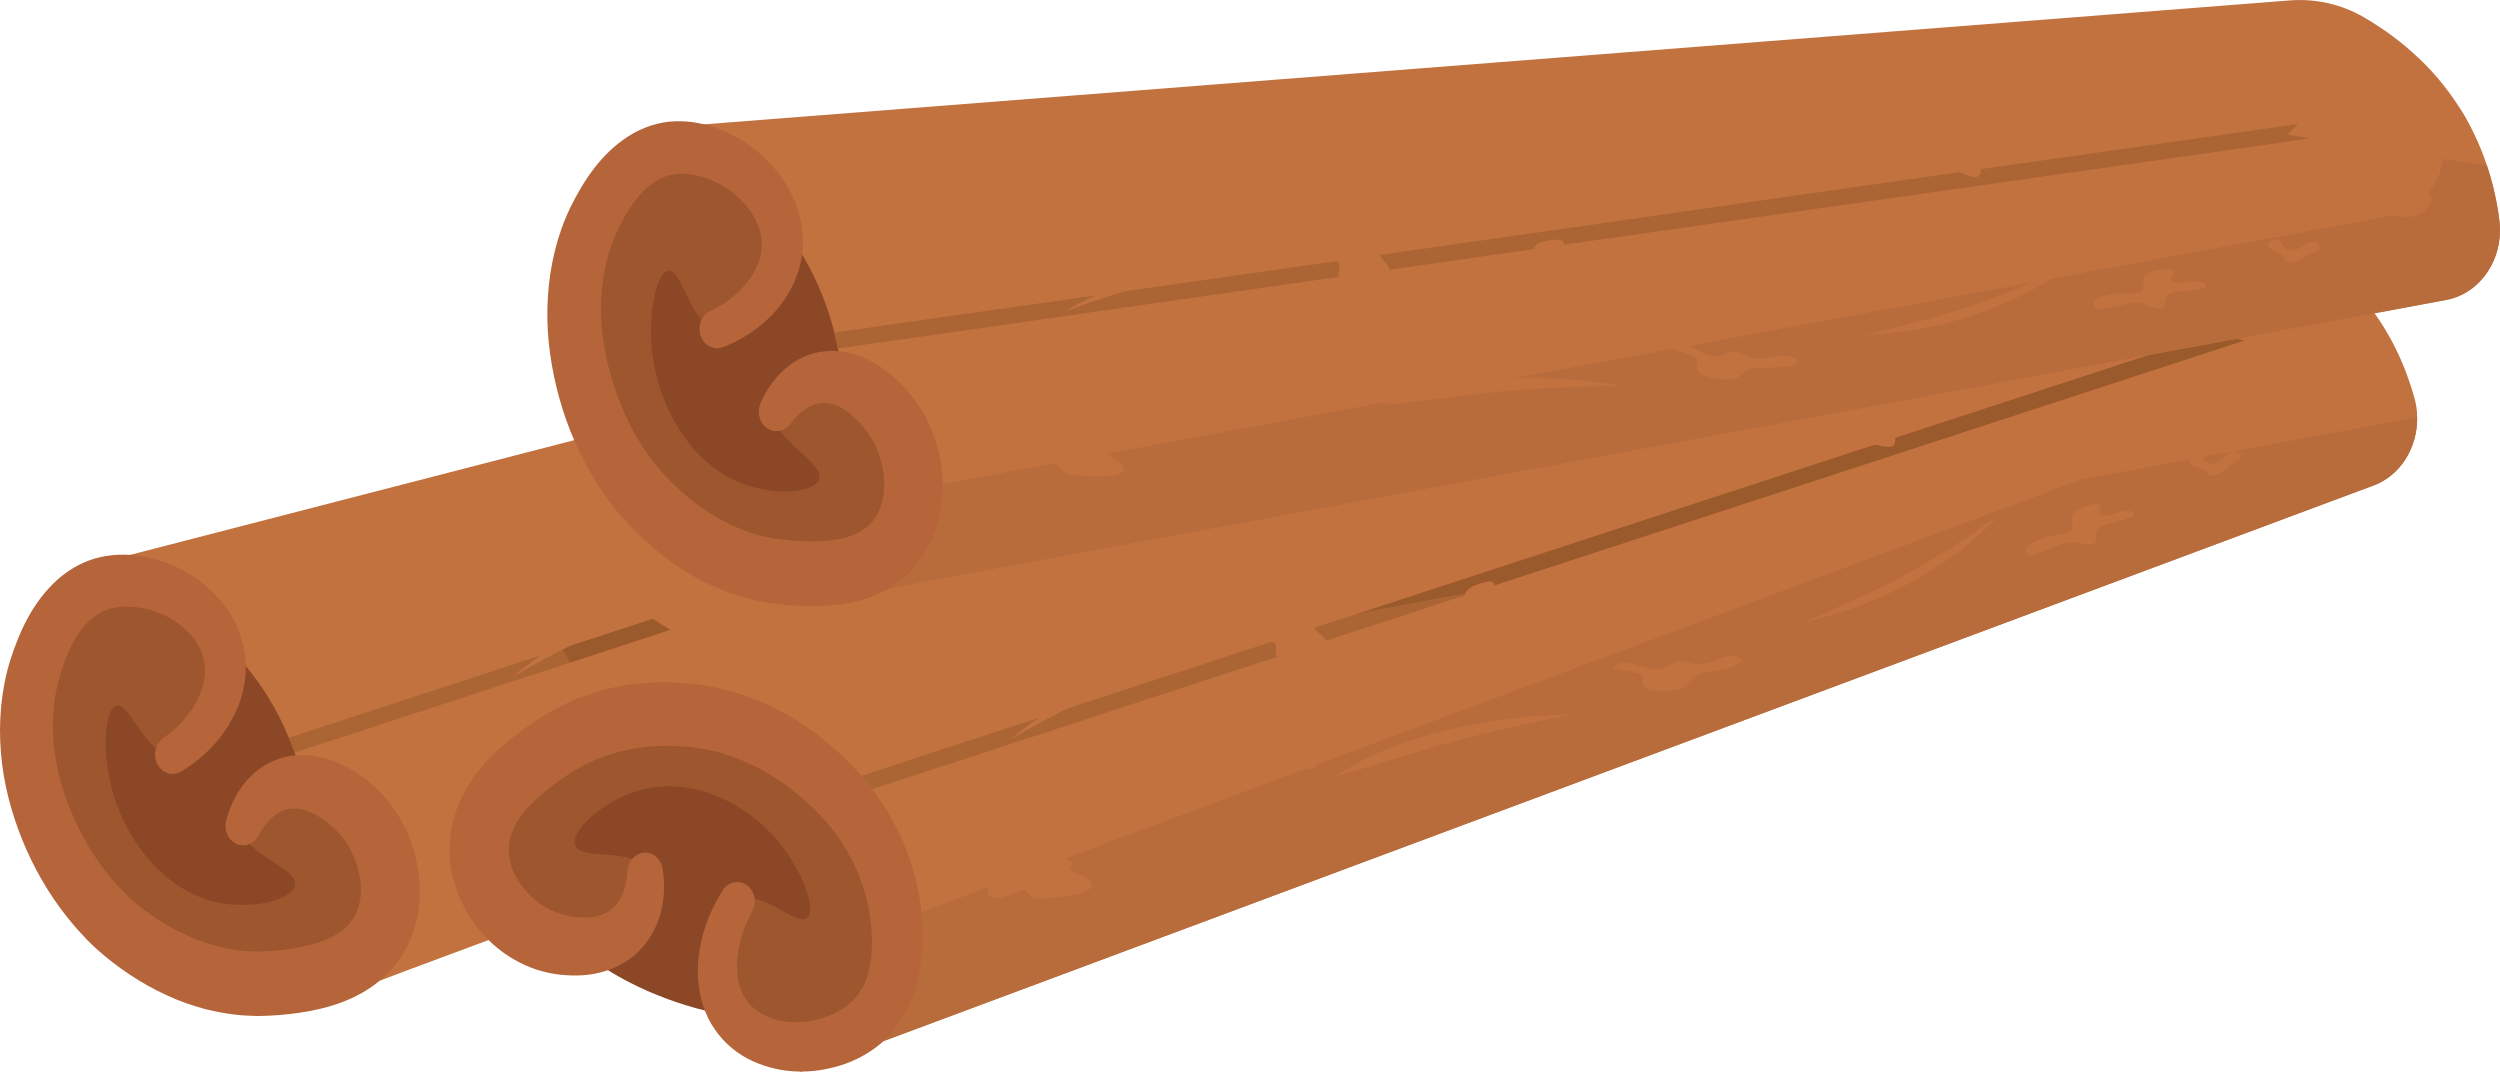<svg width="99" height="43" viewBox="0 0 99 43" fill="none" xmlns="http://www.w3.org/2000/svg">
<path d="M13.81 38.896C11.021 41.104 5.827 38.173 3.371 34.495C1.813 32.16 0.221 27.825 1.894 25.405C3.949 22.433 10.456 23.045 13.567 27.106C16.264 30.63 16.454 36.803 13.81 38.896Z" fill="#8C4826"/>
<path d="M75.236 16.102C75.152 16.191 75.058 16.278 74.959 16.359C74.759 16.524 74.528 16.657 74.273 16.748L67.25 19.372L67.244 19.37L64.005 20.577L59.402 22.293L59.395 22.297L59.011 22.436C58.944 22.462 58.869 22.489 58.794 22.515L56.152 23.501L48.451 26.373L47.47 26.739H47.466L39.983 29.533L31.414 32.728L30.819 32.947L30.067 33.228L28.944 33.647L28.808 33.701L26.631 34.509L21.109 36.569L18.677 37.475L18.608 37.501L17.505 37.91L16.779 38.182L16.399 38.324L16.395 38.322L15.035 38.836L11.982 39.975C12.006 39.855 12.028 39.737 12.052 39.617C12.059 39.554 12.075 39.5 12.083 39.443C12.216 38.729 12.312 38.047 12.384 37.394L12.386 37.388C12.595 35.395 12.534 33.664 12.281 32.166C12.216 31.765 12.137 31.384 12.042 31.018C11.945 30.633 11.834 30.263 11.71 29.912C11.696 29.877 11.684 29.836 11.666 29.801C11.595 29.601 11.524 29.407 11.439 29.217C10.978 28.096 10.386 27.16 9.735 26.378C9.411 25.979 9.069 25.629 8.716 25.309C7.876 24.533 7.001 23.967 6.198 23.556L6.187 23.547L6.182 23.545C5.247 23.066 4.412 22.789 3.864 22.641H3.858C3.423 22.526 3.159 22.486 3.159 22.486L5.128 21.977L5.14 21.979L5.146 21.975L20.886 17.909L49.857 10.418L66.443 6.133C67.432 5.871 68.47 5.911 69.433 6.274C71.01 6.86 72.23 7.681 73.167 8.596C73.28 8.707 73.387 8.816 73.494 8.931C73.658 9.101 73.804 9.264 73.948 9.443L73.952 9.451C74.326 9.911 74.634 10.379 74.895 10.851C75.368 11.69 75.682 12.522 75.892 13.269C75.951 13.467 75.981 13.667 75.993 13.867C76.06 14.708 75.769 15.529 75.236 16.102Z" fill="#C2723F"/>
<path d="M6.826 29.886C6.304 29.896 5.896 29.404 5.552 28.914C5.18 28.383 4.881 27.852 4.592 27.954C4.142 28.113 4.069 29.672 4.36 30.972C4.818 33.017 6.355 35.234 8.567 35.728C9.997 36.048 11.595 35.626 11.684 35.044C11.793 34.339 9.614 33.853 9.604 32.773C9.597 31.913 11.046 30.894 12.319 31.022C14.15 31.207 15.69 33.736 15.419 35.806C15.119 38.112 12.612 39.534 10.765 39.783C5.56 40.477 -0.882 32.703 0.334 27.168C0.785 25.117 2.46 22.582 4.689 22.499C6.594 22.427 8.76 24.108 8.919 26.249C9.046 27.958 7.883 29.866 6.826 29.886Z" fill="#9E562E"/>
<path d="M6.477 29.218C7.191 28.728 7.778 28 8.013 27.23C8.255 26.454 8.075 25.747 7.568 25.159C7.065 24.573 6.279 24.17 5.507 24.059C5.121 24.002 4.736 24.011 4.4 24.098C4.064 24.181 3.783 24.353 3.518 24.603C3.253 24.849 3.023 25.187 2.828 25.568C2.631 25.956 2.482 26.372 2.347 26.846C2.103 27.709 2.042 28.63 2.138 29.555C2.229 30.481 2.498 31.4 2.87 32.264C3.248 33.127 3.722 33.95 4.305 34.657C4.454 34.831 4.594 35.014 4.755 35.171L4.988 35.415C5.062 35.487 5.142 35.561 5.224 35.635C5.556 35.927 5.92 36.199 6.295 36.439C7.044 36.926 7.855 37.277 8.676 37.49C9.088 37.584 9.503 37.662 9.92 37.671L10.232 37.684L10.543 37.669C10.737 37.665 10.987 37.641 11.21 37.614C12.088 37.512 12.926 37.297 13.482 36.892C13.76 36.693 13.952 36.467 14.079 36.206C14.211 35.944 14.288 35.615 14.292 35.265C14.298 34.566 14.027 33.749 13.579 33.185C13.11 32.584 12.384 32.092 11.813 32.027C11.526 31.996 11.253 32.038 10.985 32.216C10.715 32.386 10.455 32.695 10.25 33.066L10.229 33.103C10.028 33.468 9.597 33.584 9.266 33.362C8.986 33.177 8.868 32.809 8.958 32.48C9.128 31.861 9.426 31.243 9.927 30.744C10.42 30.248 11.127 29.923 11.817 29.906C12.509 29.871 13.146 30.069 13.697 30.359C14.251 30.653 14.745 31.019 15.184 31.506C16.072 32.508 16.605 33.817 16.621 35.271C16.623 35.997 16.487 36.75 16.141 37.432C15.807 38.12 15.289 38.679 14.745 39.058C14.197 39.444 13.628 39.679 13.076 39.844C12.523 40.008 11.975 40.099 11.449 40.158C11.186 40.186 10.949 40.21 10.654 40.221L10.233 40.236C10.093 40.234 9.953 40.225 9.813 40.219C9.252 40.199 8.7 40.097 8.157 39.968C7.619 39.823 7.09 39.644 6.587 39.404C6.081 39.176 5.597 38.899 5.133 38.592C4.668 38.283 4.225 37.941 3.799 37.556C3.692 37.458 3.586 37.358 3.479 37.251L3.185 36.933C2.985 36.728 2.81 36.497 2.626 36.278C1.912 35.374 1.332 34.359 0.887 33.27C0.447 32.181 0.132 31.014 0.036 29.795C-0.064 28.582 0.041 27.314 0.411 26.13C0.764 25.028 1.293 23.833 2.278 22.953C2.764 22.517 3.378 22.184 4.002 22.056C4.623 21.921 5.231 21.945 5.807 22.062C6.955 22.304 8.026 22.892 8.838 23.907C9.237 24.414 9.555 25.054 9.674 25.764C9.807 26.476 9.704 27.208 9.484 27.833C9.258 28.458 8.914 28.993 8.516 29.442C8.118 29.895 7.66 30.256 7.175 30.55C6.838 30.757 6.413 30.622 6.226 30.25C6.046 29.891 6.154 29.442 6.465 29.226L6.477 29.218Z" fill="#B56539"/>
<path d="M11.667 29.801C11.596 29.6 11.524 29.407 11.44 29.217L14.207 28.305L14.318 28.274L20.194 26.354L20.368 26.293L21.42 25.949C21.035 26.214 20.667 26.497 20.325 26.796C20.963 26.421 21.612 26.064 22.276 25.722C22.31 25.781 22.336 25.838 22.369 25.894C22.434 26.01 22.506 26.125 22.571 26.24L14.605 28.84L14.482 28.884L12.302 29.594L11.667 29.801Z" fill="#AB6433"/>
<path d="M22.571 26.242C22.506 26.127 22.434 26.011 22.369 25.896C22.336 25.839 22.31 25.783 22.276 25.724C22.278 25.724 22.28 25.722 22.282 25.722C22.383 25.669 22.484 25.619 22.587 25.569L25.859 24.5C25.885 24.517 25.912 24.537 25.938 24.555C26.136 24.692 26.339 24.822 26.547 24.942L22.571 26.242Z" fill="#9B5A2B"/>
<path d="M34.363 39.212C32.032 41.427 26.415 40.225 23.343 37.923C21.393 36.462 19.046 33.492 20.244 31.336C21.718 28.686 28.201 27.878 31.985 30.343C35.265 32.479 36.572 37.113 34.363 39.212Z" fill="#8C4826"/>
<path d="M93.991 19.225L35.007 41.221L34.752 41.31L31.736 42.438L31.699 42.451L31.701 42.438C31.723 42.327 31.746 42.207 31.768 42.094C31.778 42.031 31.792 41.977 31.8 41.92C31.808 41.87 31.821 41.813 31.827 41.763C31.912 41.306 31.974 40.87 32.031 40.441L32.055 40.276C32.075 40.139 32.088 40.004 32.1 39.871C32.312 37.878 32.252 36.141 31.999 34.642C31.932 34.242 31.853 33.861 31.758 33.495C31.661 33.109 31.551 32.739 31.426 32.389C31.412 32.354 31.4 32.312 31.383 32.278C31.313 32.071 31.236 31.877 31.151 31.681C31.035 31.396 30.91 31.121 30.772 30.858C30.736 30.786 30.698 30.716 30.661 30.644C30.406 30.18 30.133 29.752 29.844 29.357C29.716 29.185 29.587 29.015 29.453 28.857C29.192 28.539 28.994 28.29 28.842 28.116C28.648 27.881 28.523 27.768 28.433 27.785C28.355 27.796 28.298 27.859 28.257 27.955C28.166 28.164 28.146 28.549 28.079 28.976C28.045 29.205 27.994 29.447 27.915 29.673C27.831 29.917 27.709 30.154 27.529 30.342C27.114 30.777 26.673 30.705 25.957 30.636C25.406 30.579 24.692 30.524 23.703 30.701C23.703 30.701 23.468 30.742 21.552 31.372C21.206 31.485 20.811 31.616 20.348 31.774C20.348 31.774 20.344 31.729 20.279 31.285C20.245 31.071 20.2 30.766 20.134 30.333C20.115 30.226 20.097 30.106 20.079 29.982C20.283 29.876 20.48 29.767 20.682 29.66C20.753 29.614 20.828 29.584 20.9 29.538C21.384 29.279 21.872 29.022 22.357 28.759C23.005 28.412 23.662 28.062 24.31 27.709L24.316 27.711C24.731 27.487 25.139 27.267 25.552 27.047C25.684 26.973 25.825 26.901 25.959 26.827C26.376 26.694 26.79 26.566 27.201 26.431L27.207 26.433C28.609 25.993 30 25.551 31.365 25.124C32.816 24.667 34.243 24.218 35.645 23.778C44.111 21.115 51.844 18.713 58.578 16.64C58.928 16.534 59.278 16.427 59.622 16.318C61.151 15.85 62.631 15.397 64.051 14.959C64.437 14.846 64.816 14.733 65.192 14.617C66.685 14.16 68.108 13.724 69.465 13.322C69.674 13.254 69.882 13.195 70.085 13.132C72.976 12.261 75.526 11.505 77.709 10.865C82.298 9.53 85.236 8.738 86.156 8.601C87.822 8.357 89.151 8.751 89.151 8.751C90.917 9.408 92.235 10.358 93.21 11.408C93.374 11.573 93.515 11.739 93.665 11.921L93.671 11.928C94.707 13.208 95.282 14.582 95.608 15.745C95.682 16.004 95.721 16.264 95.719 16.523C95.741 17.716 95.063 18.831 93.991 19.225Z" fill="#C2723F"/>
<path d="M31.7 42.451V42.438C31.702 42.438 31.702 42.436 31.702 42.436C31.708 42.436 31.715 42.436 31.721 42.436C31.729 42.436 31.737 42.436 31.745 42.436L31.735 42.438L31.7 42.451ZM34.998 41.223C35.456 40.809 35.832 40.25 36.073 39.666C36.567 38.471 36.589 37.225 36.482 36.117L39.138 35.126C39.16 35.196 39.1 35.267 39.11 35.343C39.122 35.45 39.282 35.542 39.426 35.557C39.444 35.559 39.464 35.559 39.482 35.559C39.602 35.559 39.713 35.522 39.818 35.487C40.091 35.394 40.364 35.302 40.636 35.209C40.615 35.343 40.781 35.487 40.961 35.544C41.063 35.577 41.17 35.585 41.277 35.585C41.352 35.585 41.429 35.581 41.504 35.574C41.89 35.542 44.253 35.317 42.762 34.647C42.645 34.594 42.511 34.56 42.428 34.479C42.349 34.403 42.374 34.276 42.479 34.276C42.487 34.276 42.495 34.276 42.503 34.279C42.511 34.148 42.313 34.024 42.137 34.009L51.722 30.435C51.726 30.435 51.73 30.435 51.736 30.435C51.786 30.444 51.829 30.446 51.869 30.446C52.047 30.446 52.106 30.379 52.128 30.283L82.43 18.983L86.75 18.184H86.752C86.742 18.197 86.734 18.21 86.728 18.223C86.698 18.287 86.712 18.371 86.783 18.428C86.878 18.502 87.02 18.5 87.143 18.535C87.268 18.57 87.376 18.648 87.43 18.742C87.45 18.776 87.465 18.816 87.511 18.835C87.527 18.842 87.544 18.844 87.562 18.844C87.578 18.844 87.594 18.842 87.61 18.84C87.983 18.781 88.092 18.581 88.335 18.406C88.47 18.308 88.863 18.169 88.699 17.956C88.658 17.899 88.569 17.871 88.49 17.871C88.468 17.871 88.448 17.873 88.428 17.877C88.337 17.897 88.272 17.949 88.211 18.001C88.126 18.073 88.039 18.145 87.952 18.219C87.863 18.293 87.754 18.371 87.616 18.371C87.598 18.371 87.578 18.369 87.556 18.367C87.416 18.343 87.307 18.245 87.218 18.151C87.202 18.136 87.187 18.119 87.169 18.104H87.171H87.177L95.718 16.523C95.74 17.716 95.062 18.831 93.99 19.225L35.005 41.221L34.998 41.223ZM62.166 28.303C61.306 28.303 60.461 28.373 59.637 28.478C58.799 28.591 57.98 28.745 57.189 28.946C56.4 29.146 55.627 29.377 54.911 29.675C54.194 29.971 53.512 30.311 52.922 30.734C53.711 30.522 54.455 30.281 55.212 30.054C55.967 29.828 56.713 29.593 57.478 29.384C58.243 29.174 59.018 28.981 59.807 28.804C60.596 28.623 61.399 28.469 62.207 28.303C62.193 28.303 62.179 28.303 62.166 28.303ZM64.356 26.246C64.141 26.246 63.931 26.328 63.898 26.483C64.178 26.533 64.457 26.581 64.736 26.631C64.847 26.651 64.973 26.677 65.038 26.753C65.141 26.868 65.023 27.003 65.08 27.132C65.145 27.282 65.398 27.343 65.598 27.354C65.687 27.358 65.786 27.363 65.885 27.363C66.152 27.363 66.436 27.337 66.618 27.238C66.875 27.101 66.952 26.853 67.251 26.733C67.536 26.62 67.876 26.579 68.196 26.511C68.514 26.446 68.831 26.341 69.005 26.137C68.902 26.026 68.72 25.973 68.554 25.973C68.528 25.973 68.502 25.973 68.477 25.978C68.295 25.995 68.143 26.069 67.99 26.134C67.771 26.226 67.52 26.302 67.255 26.302C67.174 26.302 67.091 26.296 67.006 26.278C66.858 26.25 66.709 26.195 66.563 26.193C66.559 26.193 66.557 26.193 66.553 26.193C66.239 26.193 66.063 26.431 65.77 26.489C65.719 26.5 65.667 26.505 65.612 26.505C65.442 26.505 65.258 26.461 65.086 26.409C64.861 26.341 64.631 26.259 64.4 26.248C64.386 26.248 64.37 26.246 64.356 26.246ZM78.985 20.514C78.479 20.884 77.959 21.244 77.423 21.59C76.994 21.866 76.549 22.137 76.099 22.393C75.917 22.5 75.727 22.602 75.543 22.705C74.887 23.053 74.224 23.389 73.538 23.704C72.854 24.022 72.158 24.331 71.45 24.636C72.255 24.462 73.022 24.227 73.75 23.946C74.367 23.702 74.964 23.432 75.529 23.132L75.535 23.129V23.127C75.63 23.077 75.729 23.023 75.822 22.971C76.472 22.607 77.087 22.204 77.655 21.771C78.127 21.409 78.56 21.024 78.956 20.614L78.958 20.612C78.962 20.593 78.969 20.575 78.974 20.555L78.985 20.514ZM83.007 19.957C82.959 19.957 82.914 19.963 82.872 19.974C82.483 20.063 82.038 20.212 82.036 20.534C82.034 20.667 82.113 20.81 82.068 20.93C81.999 21.113 81.7 21.15 81.451 21.187C81.095 21.241 80.763 21.348 80.476 21.496C80.363 21.557 80.253 21.629 80.221 21.734C80.189 21.84 80.272 21.986 80.423 22.025C80.804 21.877 81.188 21.731 81.57 21.583C81.72 21.527 81.876 21.468 82.056 21.468C82.062 21.468 82.068 21.468 82.074 21.468C82.248 21.47 82.426 21.531 82.603 21.555C82.655 21.562 82.698 21.564 82.738 21.564C83.209 21.564 82.851 21.085 83.149 20.884C83.321 20.771 83.561 20.732 83.784 20.675C84.009 20.619 84.225 20.543 84.422 20.449C84.476 20.423 84.535 20.381 84.507 20.329C84.492 20.303 84.46 20.283 84.427 20.268C84.351 20.235 84.278 20.222 84.205 20.222C83.932 20.222 83.677 20.407 83.381 20.427C83.373 20.427 83.363 20.427 83.353 20.427C83.258 20.427 83.145 20.397 83.11 20.327C83.056 20.214 83.256 20.12 83.173 20.015C83.135 19.972 83.072 19.957 83.007 19.957ZM32.03 40.441L32.054 40.276C32.073 40.139 32.087 40.004 32.101 39.871C32.139 39.505 32.168 39.146 32.19 38.797C32.212 38.423 32.224 38.057 32.228 37.7L32.344 37.656L32.597 37.565L34.509 36.853C34.529 37.105 34.535 37.349 34.523 37.593C34.503 38.031 34.434 38.447 34.296 38.797C34.159 39.15 33.977 39.442 33.711 39.681C33.444 39.923 33.103 40.119 32.736 40.258C32.508 40.343 32.271 40.404 32.03 40.441Z" fill="#B86C3C"/>
<path d="M31.382 32.277C31.313 32.071 31.236 31.877 31.151 31.681L31.663 31.517C31.703 31.55 31.742 31.585 31.782 31.617C31.926 31.744 32.068 31.875 32.207 32.01L32.011 32.071L31.382 32.277ZM34.538 31.252C34.401 31.069 34.257 30.895 34.109 30.725L39.906 28.824L40.084 28.771L41.122 28.434C40.74 28.697 40.378 28.976 40.04 29.27C40.681 28.895 41.331 28.536 41.998 28.194C42.094 28.146 42.193 28.096 42.292 28.046H42.296L50.317 25.429L50.367 25.411C50.434 25.444 50.489 25.488 50.519 25.542C50.58 25.653 50.511 25.762 50.519 25.873C50.523 25.919 50.539 25.967 50.566 26.01L34.538 31.252ZM52.5 25.377C52.498 25.37 52.496 25.361 52.492 25.355C52.429 25.176 52.162 25.059 52.053 24.889C52.047 24.88 52.044 24.873 52.039 24.865H52.041L52.061 24.854L53.779 24.297L53.791 24.292L58.03 23.504C58.024 23.526 58.019 23.547 58.017 23.569L57.868 23.621L52.5 25.377Z" fill="#AB6433"/>
<path d="M29.199 35.686C30.162 35.133 31.562 36.77 31.981 36.322C32.321 35.958 31.756 34.527 30.969 33.504C29.733 31.897 27.461 30.666 25.281 31.307C23.871 31.721 22.611 32.883 22.766 33.447C22.953 34.133 25.101 33.499 25.546 34.462C25.899 35.231 25.014 36.851 23.821 37.36C22.107 38.092 19.707 36.585 19.112 34.597C18.45 32.385 20.12 29.88 21.674 28.755C26.054 25.58 34.965 29.384 36.111 34.937C36.536 36.995 36.062 40.087 34.099 41.254C32.422 42.251 29.802 41.807 28.796 39.969C27.991 38.499 28.262 36.224 29.199 35.686Z" fill="#9E562E"/>
<path d="M29.78 36.113C29.341 36.901 29.108 37.84 29.209 38.645C29.306 39.458 29.753 40.002 30.445 40.281C31.131 40.559 31.999 40.535 32.736 40.257C33.104 40.117 33.444 39.921 33.711 39.68C33.978 39.44 34.16 39.148 34.296 38.795C34.435 38.445 34.504 38.029 34.524 37.591C34.543 37.147 34.51 36.703 34.438 36.211C34.308 35.32 33.992 34.464 33.531 33.682C33.076 32.899 32.463 32.208 31.781 31.616C31.095 31.03 30.336 30.525 29.529 30.177C29.326 30.094 29.126 29.998 28.918 29.937L28.612 29.83C28.515 29.804 28.414 29.776 28.311 29.752C27.896 29.654 27.459 29.587 27.026 29.556C26.158 29.486 25.29 29.569 24.47 29.782C24.062 29.9 23.659 30.033 23.283 30.229L22.999 30.37L22.726 30.538C22.554 30.636 22.34 30.78 22.151 30.913C21.407 31.435 20.743 32.038 20.407 32.672C20.239 32.988 20.157 33.284 20.152 33.58C20.138 33.879 20.203 34.212 20.339 34.527C20.616 35.157 21.19 35.753 21.82 36.039C22.483 36.348 23.331 36.433 23.869 36.211C24.137 36.1 24.365 35.928 24.533 35.636C24.707 35.353 24.816 34.948 24.847 34.514L24.851 34.471C24.885 34.046 25.223 33.73 25.61 33.767C25.935 33.798 26.19 34.068 26.241 34.408C26.34 35.044 26.322 35.742 26.075 36.435C25.834 37.121 25.334 37.759 24.723 38.114C24.116 38.484 23.465 38.619 22.854 38.63C22.239 38.636 21.65 38.552 21.059 38.33C19.861 37.868 18.853 36.96 18.252 35.664C17.957 35.015 17.775 34.273 17.809 33.493C17.828 32.714 18.068 31.958 18.402 31.35C18.736 30.738 19.149 30.248 19.578 29.83C20.009 29.414 20.46 29.064 20.909 28.75C21.132 28.596 21.336 28.459 21.595 28.306L21.965 28.086C22.091 28.019 22.222 27.958 22.348 27.895C22.858 27.637 23.396 27.459 23.934 27.309C24.474 27.174 25.019 27.076 25.567 27.043C26.113 27 26.658 27.01 27.198 27.058C27.74 27.108 28.274 27.195 28.811 27.333C28.946 27.367 29.082 27.407 29.221 27.45L29.612 27.59C29.875 27.675 30.124 27.794 30.377 27.903C31.382 28.36 32.311 28.988 33.149 29.743C33.984 30.503 34.737 31.394 35.316 32.437C35.896 33.476 36.315 34.66 36.461 35.904C36.592 37.064 36.6 38.393 36.074 39.664C35.815 40.291 35.399 40.892 34.891 41.313C34.391 41.737 33.837 42.016 33.274 42.193C32.147 42.539 30.951 42.537 29.814 42.025C29.25 41.768 28.707 41.35 28.313 40.773C27.906 40.2 27.704 39.495 27.649 38.828C27.598 38.155 27.689 37.506 27.864 36.91C28.038 36.311 28.303 35.762 28.618 35.259C28.837 34.911 29.272 34.824 29.589 35.065C29.895 35.298 29.98 35.751 29.788 36.097L29.78 36.113Z" fill="#B56539"/>
<path d="M53.791 24.291L74.227 17.614L74.239 17.61C74.373 17.629 74.51 17.669 74.646 17.686C74.698 17.692 74.741 17.697 74.781 17.697C75.065 17.697 75.046 17.52 75.053 17.337L88.018 13.102C88.15 13.15 88.271 13.207 88.377 13.272C88.463 13.324 88.542 13.383 88.636 13.422C88.718 13.455 88.803 13.468 88.888 13.481L88.878 13.485L59.159 23.189C59.175 23.156 59.179 23.121 59.151 23.086C59.114 23.041 59.05 23.025 58.985 23.025C58.938 23.025 58.892 23.034 58.851 23.043C58.505 23.123 58.115 23.247 58.03 23.502L53.791 24.291Z" fill="#9B5A2B"/>
<path d="M33.98 23.148C30.908 24.84 26.204 21.038 24.31 16.975C23.108 14.399 22.163 9.839 24.164 7.744C26.621 5.17 32.958 6.914 35.443 11.468C37.599 15.418 36.893 21.546 33.98 23.148Z" fill="#8C4826"/>
<path d="M96.874 11.876L92.7 12.652L88.997 13.335L88.22 13.477L86.553 13.786L84.297 14.206L83.249 14.398L82.158 14.601L81.361 14.753L68.09 17.207L68.084 17.205L68.061 17.214L62.863 18.174L54.078 19.803L50.757 20.417L44.435 21.586L35.206 23.3H35.2L32.021 23.895C32.06 23.779 32.1 23.668 32.14 23.553C32.161 23.492 32.181 23.437 32.195 23.381C32.367 22.875 32.527 22.379 32.662 21.893C32.683 21.826 32.699 21.75 32.715 21.682C32.745 21.597 32.764 21.503 32.788 21.416L32.79 21.41C32.83 21.262 32.867 21.114 32.895 20.97C32.958 20.728 33.011 20.487 33.057 20.254C33.075 20.162 33.095 20.066 33.108 19.979V19.973C33.369 18.616 33.466 17.37 33.443 16.236L33.444 16.229C33.439 15.822 33.411 15.435 33.371 15.06L33.373 15.053C33.358 14.914 33.342 14.784 33.32 14.651C33.302 14.485 33.278 14.326 33.249 14.165C33.237 14.08 33.219 14 33.203 13.912C33.197 13.871 33.191 13.832 33.178 13.797C33.138 13.584 33.093 13.375 33.039 13.172C33.016 13.057 32.984 12.948 32.952 12.839C32.658 11.791 32.242 10.879 31.766 10.078C31.503 9.625 31.214 9.22 30.912 8.843L30.906 8.834C30.192 7.928 29.415 7.216 28.683 6.668L28.672 6.659C27.826 6.019 27.046 5.605 26.518 5.357L26.507 5.355C26.087 5.165 25.836 5.082 25.836 5.082L27.849 4.926H27.855L90.671 0.017C91.688 -0.063 92.706 0.161 93.605 0.681C94.44 1.169 95.153 1.707 95.753 2.278L95.758 2.28C96.348 2.835 96.832 3.419 97.234 4.018C97.37 4.211 97.495 4.407 97.611 4.608C97.987 5.263 98.273 5.921 98.481 6.552C98.74 7.327 98.892 8.066 98.973 8.719C99.167 10.228 98.232 11.622 96.874 11.876Z" fill="#C2723F"/>
<path d="M35.209 23.301C35.687 23.02 36.146 22.619 36.496 22.112C36.935 21.5 37.178 20.779 37.281 20.063C37.322 19.76 37.34 19.462 37.334 19.166L41.891 18.321C41.858 18.447 41.998 18.612 42.164 18.7C42.332 18.787 42.52 18.808 42.696 18.824C42.823 18.837 43.167 18.865 43.521 18.865C44.236 18.865 44.993 18.747 44.072 18.129C43.989 18.072 43.892 18.024 43.821 17.963L48.56 17.086L51.884 16.472L55.006 15.893C54.891 15.941 54.779 15.991 54.668 16.045C55.476 15.975 56.248 15.867 57.026 15.775C57.806 15.686 58.575 15.583 59.359 15.509C60.146 15.438 60.939 15.383 61.744 15.346C62.549 15.307 63.363 15.294 64.186 15.274C63.322 15.117 62.466 15.035 61.621 14.995C61.295 14.98 60.973 14.974 60.651 14.974C60.39 14.974 60.133 14.978 59.876 14.987L60.666 14.841L65.864 13.883L65.89 13.874H65.896L66.234 13.813C66.463 13.896 66.695 13.979 66.924 14.063C67.031 14.101 67.151 14.151 67.205 14.236C67.29 14.37 67.153 14.482 67.191 14.619C67.233 14.778 67.476 14.882 67.671 14.928C67.889 14.978 68.164 15.033 68.401 15.033C68.51 15.033 68.611 15.022 68.694 14.993C68.966 14.902 69.081 14.671 69.392 14.606C69.69 14.543 70.03 14.562 70.356 14.551C70.681 14.543 71.009 14.495 71.209 14.325C71.112 14.175 70.894 14.085 70.712 14.072C70.691 14.072 70.669 14.07 70.649 14.07C70.491 14.07 70.35 14.111 70.208 14.144C70.056 14.177 69.894 14.203 69.726 14.203C69.558 14.203 69.388 14.179 69.216 14.114C69.073 14.059 68.935 13.979 68.791 13.95C68.751 13.944 68.712 13.939 68.676 13.939C68.421 13.939 68.227 14.101 67.966 14.107C67.96 14.107 67.954 14.107 67.95 14.107C67.739 14.107 67.511 14.011 67.302 13.907C67.157 13.835 67.013 13.754 66.865 13.695L79.165 11.42L79.962 11.27L80.499 11.169C80.392 11.215 80.286 11.261 80.179 11.307C79.714 11.507 79.236 11.694 78.754 11.871C78.558 11.943 78.356 12.012 78.16 12.08C77.462 12.31 76.76 12.526 76.037 12.716C75.315 12.909 74.584 13.092 73.84 13.271C74.661 13.238 75.452 13.142 76.211 12.992C76.855 12.859 77.484 12.696 78.085 12.498H78.091V12.496C78.194 12.463 78.299 12.426 78.398 12.391C79.094 12.145 79.758 11.855 80.381 11.527C80.671 11.372 80.954 11.209 81.225 11.034L82.103 10.873L84.359 10.455L86.023 10.144L86.8 10.002L90.504 9.318L94.679 8.543C94.713 8.537 94.745 8.53 94.778 8.524C94.893 8.561 95.01 8.582 95.122 8.593C95.166 8.596 95.207 8.598 95.249 8.598C95.761 8.598 96.174 8.334 96.259 7.938C96.269 7.894 96.275 7.849 96.265 7.799C96.253 7.738 96.22 7.679 96.174 7.622C96.471 7.248 96.676 6.788 96.761 6.289C97.335 6.377 97.908 6.464 98.481 6.553C98.74 7.328 98.893 8.066 98.974 8.72C98.992 8.855 98.999 8.99 98.999 9.122C98.996 10.468 98.11 11.646 96.874 11.877L92.7 12.652L92.269 12.731L88.997 13.336L88.22 13.478H88.218L86.559 13.787H86.553L84.303 14.207H84.297L83.249 14.399H83.246L82.158 14.601L82.144 14.604L81.371 14.752L81.361 14.754L68.093 17.208H68.091L68.085 17.206L68.061 17.214L62.863 18.175L54.079 19.804L54.035 19.812L50.757 20.418L50.751 20.42L44.444 21.587H44.436L35.209 23.301ZM84.123 11.616C83.795 11.616 83.485 11.662 83.206 11.751C83.085 11.79 82.965 11.842 82.919 11.94C82.874 12.04 82.935 12.199 83.078 12.263C83.475 12.184 83.872 12.106 84.272 12.03C84.382 12.008 84.495 11.986 84.616 11.986C84.671 11.986 84.726 11.99 84.786 12.001C84.958 12.036 85.126 12.125 85.298 12.182C85.389 12.21 85.46 12.223 85.515 12.223C85.855 12.223 85.632 11.751 85.933 11.616C86.118 11.533 86.362 11.535 86.589 11.52C86.82 11.503 87.044 11.466 87.251 11.407C87.309 11.392 87.374 11.359 87.352 11.304C87.342 11.276 87.313 11.25 87.283 11.23C87.174 11.159 87.061 11.135 86.949 11.135C86.848 11.135 86.745 11.154 86.642 11.172C86.537 11.191 86.431 11.209 86.322 11.209C86.29 11.209 86.259 11.207 86.227 11.204C86.128 11.191 86 11.139 85.974 11.056C85.938 10.936 86.148 10.88 86.081 10.762C86.037 10.686 85.923 10.666 85.828 10.666C85.816 10.666 85.804 10.666 85.792 10.666C85.393 10.688 84.932 10.756 84.885 11.074C84.865 11.204 84.92 11.359 84.859 11.472C84.786 11.601 84.596 11.62 84.396 11.62C84.335 11.62 84.272 11.618 84.212 11.618C84.181 11.616 84.153 11.616 84.123 11.616ZM90.13 9.471C90.094 9.471 90.063 9.482 90.033 9.495C89.96 9.523 89.889 9.556 89.849 9.615C89.812 9.671 89.812 9.758 89.875 9.826C89.958 9.915 90.098 9.939 90.215 9.994C90.332 10.05 90.429 10.148 90.468 10.248C90.482 10.287 90.494 10.329 90.533 10.355C90.563 10.375 90.599 10.377 90.632 10.377C90.638 10.379 90.646 10.379 90.654 10.379C91.014 10.379 91.15 10.203 91.409 10.076C91.558 10.002 91.965 9.935 91.836 9.695C91.793 9.619 91.678 9.571 91.587 9.571C91.583 9.571 91.581 9.571 91.579 9.571C91.486 9.573 91.415 9.615 91.346 9.654C91.251 9.71 91.154 9.767 91.059 9.824C90.976 9.872 90.879 9.922 90.769 9.922C90.729 9.922 90.689 9.915 90.648 9.902C90.512 9.854 90.417 9.739 90.344 9.63C90.302 9.569 90.247 9.495 90.168 9.477C90.156 9.473 90.142 9.471 90.13 9.471ZM32.791 21.415V21.411C32.83 21.263 32.868 21.114 32.895 20.971C32.959 20.729 33.012 20.487 33.057 20.254C33.075 20.163 33.095 20.067 33.109 19.98V19.971C33.111 19.965 33.113 19.956 33.115 19.947L34.989 19.601C34.987 19.616 34.985 19.634 34.981 19.651C34.926 19.995 34.803 20.307 34.635 20.542C34.473 20.777 34.25 20.966 33.947 21.114C33.621 21.276 33.224 21.371 32.791 21.415Z" fill="#B86C3C"/>
<path d="M28.387 13.027C27.312 12.859 27.039 10.629 26.462 10.727C25.993 10.806 25.696 12.33 25.795 13.667C25.953 15.766 27.152 18.223 29.263 19.098C30.627 19.666 32.267 19.527 32.438 18.97C32.65 18.29 30.566 17.43 30.712 16.363C30.831 15.511 32.407 14.76 33.647 15.111C35.428 15.612 36.585 18.377 36.017 20.376C35.386 22.599 32.707 23.564 30.849 23.486C25.607 23.262 20.37 14.457 22.371 9.207C23.112 7.261 25.131 5.048 27.343 5.357C29.235 5.623 31.132 7.661 30.979 9.802C30.857 11.513 29.433 13.19 28.387 13.027Z" fill="#9E562E"/>
<path d="M28.14 12.309C28.915 11.948 29.599 11.334 29.943 10.613C30.293 9.892 30.218 9.16 29.803 8.492C29.39 7.826 28.672 7.288 27.927 7.044C27.553 6.92 27.171 6.863 26.827 6.889C26.483 6.913 26.181 7.033 25.884 7.233C25.587 7.429 25.311 7.723 25.064 8.065C24.812 8.414 24.605 8.799 24.403 9.243C24.039 10.051 23.846 10.95 23.806 11.88C23.763 12.81 23.895 13.766 24.138 14.683C24.387 15.6 24.735 16.497 25.21 17.298C25.332 17.494 25.443 17.701 25.58 17.884L25.773 18.167C25.837 18.25 25.904 18.337 25.975 18.424C26.262 18.77 26.58 19.103 26.916 19.406C27.586 20.018 28.336 20.506 29.115 20.861C29.51 21.024 29.908 21.174 30.317 21.257L30.623 21.325L30.934 21.361C31.125 21.392 31.375 21.412 31.6 21.425C32.48 21.479 33.34 21.414 33.947 21.111C34.249 20.963 34.473 20.773 34.635 20.538C34.803 20.303 34.926 19.992 34.981 19.648C35.09 18.957 34.939 18.104 34.576 17.468C34.202 16.793 33.555 16.179 33 16.015C32.723 15.935 32.446 15.928 32.158 16.059C31.867 16.177 31.564 16.436 31.307 16.767L31.282 16.802C31.031 17.126 30.588 17.165 30.293 16.889C30.046 16.654 29.981 16.27 30.117 15.961C30.374 15.382 30.758 14.824 31.325 14.419C31.883 14.017 32.626 13.818 33.31 13.921C34 14.008 34.599 14.315 35.103 14.698C35.608 15.086 36.041 15.534 36.404 16.092C37.136 17.235 37.476 18.622 37.28 20.059C37.178 20.776 36.934 21.497 36.495 22.108C36.066 22.731 35.471 23.193 34.88 23.472C34.285 23.755 33.69 23.89 33.12 23.953C32.549 24.018 31.997 24.014 31.468 23.979C31.205 23.962 30.967 23.944 30.675 23.901L30.256 23.844C30.119 23.818 29.983 23.785 29.844 23.753C29.293 23.637 28.763 23.437 28.245 23.215C27.735 22.977 27.238 22.709 26.778 22.385C26.309 22.069 25.872 21.712 25.459 21.327C25.044 20.941 24.656 20.525 24.291 20.07C24.2 19.955 24.111 19.837 24.02 19.713L23.774 19.349C23.606 19.11 23.468 18.853 23.318 18.602C22.742 17.586 22.317 16.482 22.035 15.33C21.758 14.178 21.615 12.971 21.697 11.75C21.772 10.534 22.058 9.302 22.596 8.196C23.104 7.17 23.798 6.084 24.898 5.387C25.441 5.043 26.094 4.821 26.73 4.803C27.361 4.779 27.958 4.908 28.512 5.125C29.609 5.565 30.582 6.334 31.236 7.477C31.556 8.048 31.78 8.736 31.794 9.459C31.823 10.184 31.616 10.887 31.307 11.466C30.995 12.044 30.578 12.514 30.119 12.886C29.662 13.263 29.156 13.54 28.636 13.746C28.273 13.89 27.873 13.683 27.743 13.283C27.616 12.897 27.788 12.473 28.126 12.314L28.14 12.309Z" fill="#B56539"/>
<path d="M33.178 13.797C33.138 13.584 33.093 13.374 33.04 13.172L35.904 12.762L36.019 12.743L42.097 11.881L42.277 11.854L43.364 11.7C42.943 11.896 42.542 12.109 42.16 12.344C42.846 12.085 43.54 11.846 44.248 11.626C44.351 11.593 44.456 11.56 44.56 11.53L44.584 11.528L52.861 10.352L52.912 10.341C52.973 10.385 53.023 10.439 53.044 10.498C53.088 10.618 53.005 10.713 52.997 10.825C52.993 10.87 53.001 10.916 53.021 10.962L47.281 11.785L46.035 11.961L36.223 13.368L36.092 13.383L33.832 13.705L33.178 13.797ZM55.023 10.683C55.023 10.674 55.022 10.668 55.02 10.659C54.982 10.472 54.737 10.308 54.654 10.121C54.65 10.112 54.646 10.104 54.642 10.095H54.648L54.666 10.091L63.278 8.865L67.199 8.303L67.246 8.292L67.541 8.253L70.117 7.883L71.551 7.68L74.746 7.225L77.597 6.82H77.599C77.733 6.861 77.864 6.927 77.998 6.968C78.089 6.998 78.16 7.012 78.218 7.012C78.411 7.012 78.421 6.855 78.451 6.696L91.018 4.908C90.856 5.054 90.705 5.195 90.575 5.335C90.883 5.383 91.194 5.431 91.504 5.478L75.183 7.806L71.647 8.305L70.76 8.436L69.473 8.616L68.069 8.817L61.914 9.692V9.699H61.908C61.932 9.666 61.946 9.631 61.92 9.585C61.876 9.511 61.764 9.49 61.669 9.49C61.655 9.49 61.643 9.492 61.631 9.492C61.25 9.511 60.811 9.575 60.732 9.86L60.577 9.884L55.023 10.683Z" fill="#AB6433"/>
</svg>
